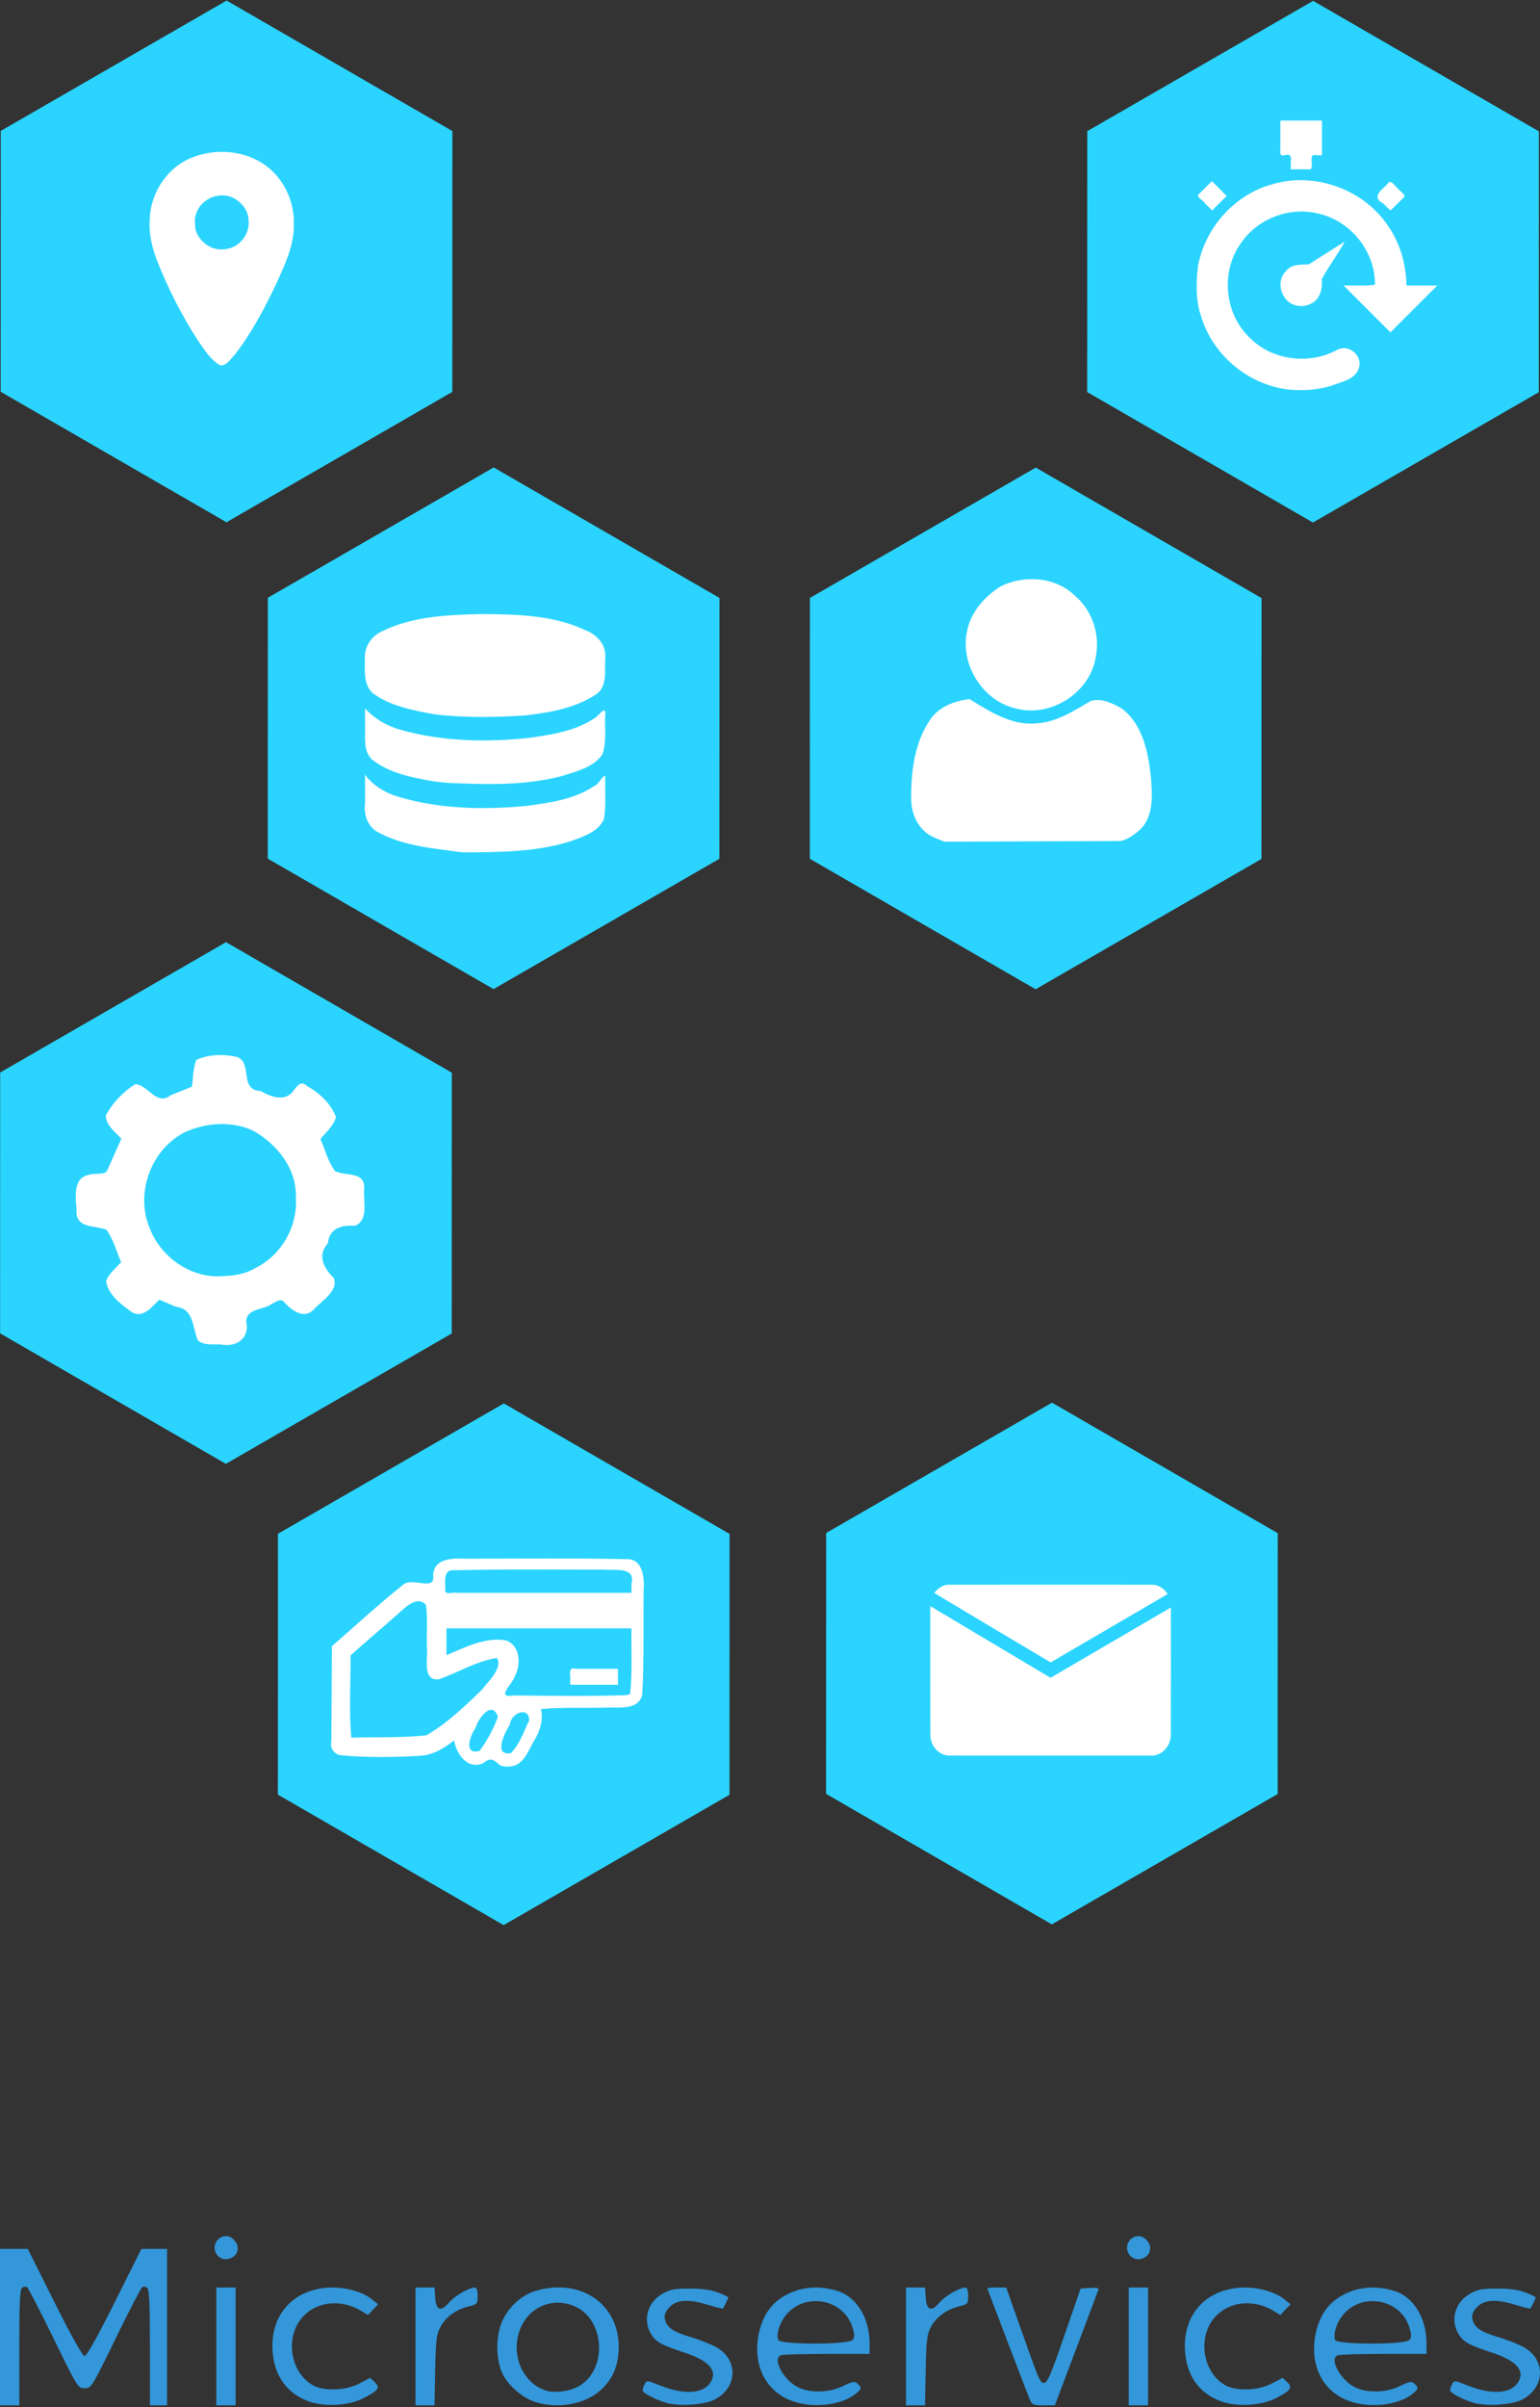 <?xml version="1.0" encoding="UTF-8" standalone="no"?>
<svg
   xmlns:dc="http://purl.org/dc/elements/1.1/"
   xmlns:cc="http://creativecommons.org/ns#"
   xmlns:rdf="http://www.w3.org/1999/02/22-rdf-syntax-ns#"
   xmlns:svg="http://www.w3.org/2000/svg"
   xmlns="http://www.w3.org/2000/svg"
   xmlns:sodipodi="http://sodipodi.sourceforge.net/DTD/sodipodi-0.dtd"
   xmlns:inkscape="http://www.inkscape.org/namespaces/inkscape"
   sodipodi:docname="Microservices_archietecture.svg"
   inkscape:version="1.0rc1 (09960d6, 2020-04-09)"
   id="svg8"
   version="1.1"
   viewBox="0 0 320 500"
   height="500mm"
   width="320mm">
  <rect x="0" y="0" width="320" height="500" fill="#333333" stroke="none"/>
  <defs
     id="defs2" />
  <sodipodi:namedview
     inkscape:window-maximized="0"
     inkscape:window-y="0"
     inkscape:window-x="0"
     inkscape:window-height="900"
     inkscape:window-width="1440"
     showgrid="false"
     inkscape:document-rotation="0"
     inkscape:current-layer="layer1"
     inkscape:document-units="mm"
     inkscape:cy="836.08259"
     inkscape:cx="427.79969"
     inkscape:zoom="0.28480688"
     inkscape:pageshadow="2"
     inkscape:pageopacity="0.0"
     borderopacity="1.0"
     bordercolor="#666666"
     pagecolor="#ffffff"
     id="base" />
  <g
     id="layer1"
     inkscape:groupmode="layer"
     inkscape:label="Layer 1">
    <path
       d="M 93.984,81.404 47.054,108.479 0.141,81.373 0.158,27.193 47.088,0.117 94.002,27.223 Z"
       inkscape:randomized="0"
       inkscape:rounded="0"
       inkscape:flatsided="true"
       sodipodi:arg2="1.0475181"
       sodipodi:arg1="0.52391935"
       sodipodi:r2="46.921909"
       sodipodi:r1="54.180752"
       sodipodi:cy="54.298145"
       sodipodi:cx="47.071114"
       sodipodi:sides="6"
       id="path20"
       style="fill:#2ad4ff;stroke:#ffffff;stroke-width:0.203;stroke-opacity:0"
       sodipodi:type="star" />
    <path
       sodipodi:type="star"
       style="fill:#2ad4ff;stroke:#ffffff;stroke-width:0.203;stroke-opacity:0"
       id="path20-2"
       sodipodi:sides="6"
       sodipodi:cx="102.56975"
       sodipodi:cy="151.2757"
       sodipodi:r1="54.180752"
       sodipodi:r2="46.921909"
       sodipodi:arg1="0.52391935"
       sodipodi:arg2="1.0475181"
       inkscape:flatsided="true"
       inkscape:rounded="0"
       inkscape:randomized="0"
       d="m 149.483,178.381 -46.931,27.075 -46.913,-27.105 0.017,-54.181 46.931,-27.075 46.913,27.105 z" />
    <path
       sodipodi:type="star"
       style="fill:#2ad4ff;stroke:#ffffff;stroke-width:0.203;stroke-opacity:0"
       id="path20-2-0-5"
       sodipodi:sides="6"
       sodipodi:cx="218.57877"
       sodipodi:cy="345.53541"
       sodipodi:r1="54.180752"
       sodipodi:r2="46.921909"
       sodipodi:arg1="0.52391935"
       sodipodi:arg2="1.0475181"
       inkscape:flatsided="true"
       inkscape:rounded="0"
       inkscape:randomized="0"
       d="m 265.492,372.641 -46.931,27.075 -46.913,-27.105 0.017,-54.181 46.931,-27.075 46.913,27.105 z" />
    <path
       d="m 151.584,372.799 -46.931,27.075 -46.913,-27.105 0.017,-54.181 46.931,-27.075 46.913,27.105 z"
       inkscape:randomized="0"
       inkscape:rounded="0"
       inkscape:flatsided="true"
       sodipodi:arg2="1.0475181"
       sodipodi:arg1="0.52391935"
       sodipodi:r2="46.921909"
       sodipodi:r1="54.180752"
       sodipodi:cy="345.69351"
       sodipodi:cx="104.67094"
       sodipodi:sides="6"
       id="path20-2-0-5-8"
       style="fill:#2ad4ff;stroke:#ffffff;stroke-width:0.203;stroke-opacity:0"
       sodipodi:type="star" />
    <path
       d="m 262.12,178.411 -46.931,27.075 -46.913,-27.105 0.017,-54.181 46.931,-27.075 46.913,27.105 z"
       inkscape:randomized="0"
       inkscape:rounded="0"
       inkscape:flatsided="true"
       sodipodi:arg2="1.0475181"
       sodipodi:arg1="0.52391935"
       sodipodi:r2="46.921909"
       sodipodi:r1="54.180752"
       sodipodi:cy="151.30579"
       sodipodi:cx="215.20634"
       sodipodi:sides="6"
       id="path20-2-0-5-4"
       style="fill:#2ad4ff;stroke:#ffffff;stroke-width:0.203;stroke-opacity:0"
       sodipodi:type="star" />
    <path
       d="M 319.75,81.464 272.82,108.539 225.907,81.434 225.924,27.253 272.855,0.178 319.768,27.283 Z"
       inkscape:randomized="0"
       inkscape:rounded="0"
       inkscape:flatsided="true"
       sodipodi:arg2="1.0475181"
       sodipodi:arg1="0.52391935"
       sodipodi:r2="46.921909"
       sodipodi:r1="54.180752"
       sodipodi:cy="54.358315"
       sodipodi:cx="272.83727"
       sodipodi:sides="6"
       id="path20-2-0-5-5"
       style="fill:#2ad4ff;stroke:#ffffff;stroke-width:0.203;stroke-opacity:0"
       sodipodi:type="star" />
    <path
       sodipodi:type="star"
       style="fill:#2ad4ff;stroke:#ffffff;stroke-width:0.203;stroke-opacity:0"
       id="path20-2-0-1"
       sodipodi:sides="6"
       sodipodi:cx="46.948811"
       sodipodi:cy="249.88166"
       sodipodi:r1="54.180752"
       sodipodi:r2="46.921909"
       sodipodi:arg1="0.52391935"
       sodipodi:arg2="1.0475181"
       inkscape:flatsided="true"
       inkscape:rounded="0"
       inkscape:randomized="0"
       d="M 93.862,276.987 46.931,304.062 0.018,276.957 0.036,222.776 46.966,195.701 93.879,222.806 Z" />
    <path
       sodipodi:nodetypes="ccccssscccccccssssssssscccccccccccccsssscccsssscsssccccsscssssccccsssssssssssssssssssssssssssssssssssscscsssssssssssccccsscssssccccssscssscsssccsscccccccccsssscccsssscsssssssscscssssssccssccsssssssssssssssssssssssssss"
       inkscape:connector-curvature="0"
       id="path52-0"
       d="M 0,483.381 V 467.135 h 2.891 2.891 l 5.567,11.127 c 3.543,7.081 5.808,11.127 6.231,11.127 0.423,0 2.688,-4.045 6.231,-11.127 l 5.567,-11.127 h 2.669 2.669 v 16.245 16.245 h -1.78 -1.78 v -11.962 c 0,-9.194 -0.132,-12.072 -0.571,-12.436 -0.314,-0.261 -0.779,-0.335 -1.033,-0.166 -0.254,0.17 -2.735,4.965 -5.514,10.656 -5.003,10.247 -5.066,10.348 -6.457,10.348 -1.391,0 -1.454,-0.101 -6.457,-10.348 -2.779,-5.691 -5.26,-10.487 -5.514,-10.656 -0.254,-0.17 -0.719,-0.095 -1.033,0.166 -0.439,0.364 -0.571,3.243 -0.571,12.436 v 11.962 H 2.003 0 Z m 44.952,4.006 v -12.239 h 2.003 2.003 v 12.239 12.239 h -2.003 -2.003 z m 19.219,11.422 c -4.553,-1.629 -7.213,-5.345 -7.539,-10.532 -0.487,-7.744 4.671,-13.13 12.576,-13.13 2.911,0 6.299,1.016 8.011,2.401 l 1.335,1.08 -1.047,1.118 -1.047,1.118 -1.393,-0.847 c -4.016,-2.442 -8.902,-2.051 -11.907,0.955 -4.061,4.061 -3.012,11.859 1.954,14.522 2.305,1.236 6.742,1.055 9.525,-0.389 l 2.279,-1.182 0.952,0.887 c 1.2,1.118 0.741,1.763 -2.371,3.34 -3.064,1.553 -8.023,1.841 -11.328,0.658 z m 22.172,-11.422 v -12.239 h 1.978 1.978 l 0.136,2.11 c 0.172,2.675 1.183,3.015 2.9,0.975 1.129,-1.342 4.111,-3.053 5.358,-3.075 0.351,-0.008 0.556,0.627 0.556,1.718 0,1.664 -0.07,1.745 -1.913,2.209 -2.663,0.67 -4.744,2.203 -5.837,4.297 -0.809,1.55 -0.947,2.716 -1.07,9.013 l -0.141,7.232 h -1.973 -1.973 z m 24.91,11.556 c -2.531,-0.78 -5.518,-3.305 -6.737,-5.693 -1.297,-2.542 -1.555,-6.625 -0.621,-9.836 1.008,-3.466 4.041,-6.567 7.398,-7.564 9.767,-2.9 17.994,3.24 17.223,12.854 -0.271,3.374 -1.525,5.897 -3.973,7.992 -3.213,2.751 -8.666,3.672 -13.289,2.247 z m 9.422,-3.532 c 5.567,-3.684 4.886,-13.567 -1.122,-16.296 -5.001,-2.271 -10.403,0.382 -11.851,5.82 -1.315,4.938 1.257,10.176 5.698,11.606 1.978,0.637 5.41,0.104 7.275,-1.13 z m 17.519,3.62 c -2.512,-0.832 -4.673,-2.015 -4.673,-2.56 0,-0.255 0.196,-0.829 0.435,-1.276 0.416,-0.777 0.554,-0.765 3.081,0.256 4.98,2.012 9.035,1.807 10.568,-0.533 1.602,-2.445 -0.198,-4.54 -5.364,-6.242 -4.87,-1.604 -5.941,-2.2 -6.958,-3.869 -1.776,-2.913 -0.736,-6.582 2.371,-8.362 1.579,-0.904 2.474,-1.074 5.659,-1.074 2.602,0 4.443,0.255 5.897,0.816 1.163,0.449 2.114,0.912 2.114,1.031 0,0.204 -0.882,2.005 -1.126,2.298 -0.063,0.076 -1.554,-0.299 -3.313,-0.833 -4.011,-1.218 -6.462,-0.993 -7.944,0.73 -0.753,0.875 -0.96,1.519 -0.761,2.364 0.399,1.692 1.698,2.588 5.284,3.646 1.752,0.517 4.127,1.447 5.277,2.068 4.737,2.555 4.595,8.445 -0.264,10.953 -2.173,1.121 -7.716,1.439 -10.283,0.589 z m 26.569,-0.248 c -5.475,-1.891 -8.311,-7.26 -7.18,-13.593 0.619,-3.467 2.176,-6.117 4.553,-7.753 3.373,-2.321 7.486,-2.887 11.756,-1.619 4.083,1.212 6.806,5.607 6.806,10.982 v 2.145 h -8.865 c -4.876,0 -9.182,0.122 -9.569,0.27 -1.859,0.713 0.525,5.146 3.584,6.664 2.417,1.2 6.449,1.129 9.094,-0.159 2.425,-1.181 2.795,-1.209 3.575,-0.269 0.517,0.623 0.419,0.865 -0.724,1.787 -2.912,2.35 -8.706,3.037 -13.029,1.544 z m 12.386,-12.744 c 0.455,-0.548 0.457,-1.045 0.009,-2.537 -1.823,-6.086 -10.125,-7.519 -14.015,-2.419 -1.208,1.583 -1.858,3.839 -1.429,4.957 0.389,1.013 14.592,1.013 15.433,-3.3e-4 z m 11.115,1.349 v -12.239 h 1.978 1.978 l 0.136,2.11 c 0.172,2.675 1.183,3.015 2.9,0.975 1.129,-1.342 4.111,-3.053 5.358,-3.075 0.351,-0.008 0.556,0.627 0.556,1.718 0,1.664 -0.07,1.745 -1.913,2.209 -2.663,0.67 -4.744,2.203 -5.837,4.297 -0.809,1.55 -0.947,2.716 -1.07,9.013 l -0.141,7.232 h -1.973 -1.973 z m 25.812,11.238 c -0.67,-1.568 -8.9,-23.124 -8.9,-23.311 0,-0.092 0.879,-0.167 1.954,-0.167 h 1.954 l 1.687,4.784 c 5.25,14.894 5.302,15.021 6.17,15.021 0.698,0 1.419,-1.674 4.218,-9.791 l 3.377,-9.792 1.95,-0.14 c 1.465,-0.105 1.896,0.006 1.733,0.445 -0.119,0.322 -2.199,5.839 -4.621,12.262 l -4.403,11.677 -2.346,0.008 c -2.013,0.005 -2.407,-0.136 -2.774,-0.995 z m 20.475,-11.238 v -12.239 h 2.003 2.003 v 12.239 12.239 h -2.003 -2.003 z m 19.219,11.422 c -4.553,-1.629 -7.213,-5.345 -7.539,-10.532 -0.487,-7.744 4.671,-13.13 12.576,-13.13 2.911,0 6.299,1.016 8.011,2.401 l 1.335,1.08 -1.047,1.118 -1.047,1.118 -1.393,-0.847 c -4.016,-2.442 -8.902,-2.051 -11.907,0.955 -4.061,4.061 -3.012,11.859 1.954,14.522 2.305,1.236 6.742,1.055 9.525,-0.389 l 2.279,-1.182 0.952,0.887 c 1.2,1.118 0.741,1.763 -2.371,3.34 -3.064,1.553 -8.023,1.841 -11.328,0.658 z m 26.71,-0.027 c -5.475,-1.891 -8.311,-7.26 -7.18,-13.593 0.619,-3.467 2.176,-6.117 4.553,-7.753 3.373,-2.321 7.486,-2.887 11.756,-1.619 4.083,1.212 6.806,5.607 6.806,10.982 v 2.145 h -8.865 c -4.876,0 -9.182,0.122 -9.569,0.27 -1.859,0.713 0.525,5.146 3.584,6.664 2.417,1.2 6.449,1.129 9.094,-0.159 2.425,-1.181 2.795,-1.209 3.575,-0.269 0.517,0.623 0.419,0.865 -0.724,1.787 -2.912,2.35 -8.706,3.037 -13.029,1.544 z m 12.386,-12.744 c 0.455,-0.548 0.457,-1.045 0.011,-2.537 -1.823,-6.086 -10.125,-7.519 -14.015,-2.419 -1.208,1.583 -1.858,3.839 -1.429,4.957 0.389,1.013 14.592,1.013 15.433,-3.1e-4 z m 13.118,12.992 c -2.512,-0.832 -4.673,-2.015 -4.673,-2.56 0,-0.255 0.196,-0.829 0.435,-1.276 0.416,-0.777 0.554,-0.765 3.081,0.256 4.98,2.012 9.035,1.807 10.568,-0.533 1.602,-2.445 -0.198,-4.54 -5.364,-6.242 -4.87,-1.604 -5.941,-2.2 -6.958,-3.869 -1.776,-2.913 -0.736,-6.582 2.371,-8.362 1.579,-0.904 2.474,-1.074 5.659,-1.074 2.602,0 4.443,0.255 5.897,0.816 1.163,0.449 2.114,0.912 2.114,1.031 0,0.204 -0.882,2.005 -1.126,2.298 -0.063,0.076 -1.554,-0.299 -3.313,-0.833 -4.011,-1.218 -6.462,-0.993 -7.944,0.73 -0.753,0.875 -0.96,1.519 -0.761,2.364 0.399,1.692 1.698,2.588 5.284,3.646 1.752,0.517 4.126,1.447 5.277,2.068 4.737,2.555 4.595,8.445 -0.264,10.953 -2.173,1.121 -7.716,1.439 -10.283,0.589 z M 45.243,468.547 c -1.437,-1.588 -0.345,-4.082 1.789,-4.082 1.118,0 2.371,1.334 2.371,2.525 0,2.039 -2.781,3.08 -4.159,1.557 z m 189.599,0 c -1.437,-1.588 -0.345,-4.082 1.789,-4.082 1.118,0 2.371,1.334 2.371,2.525 0,2.039 -2.781,3.08 -4.159,1.557 z"
       style="fill:#3397da;stroke-width:0.445" />
    <path
       inkscape:connector-curvature="0"
       d="M 45.756,75.894 C 43.742,74.739 42.484,72.652 41.177,70.795 37.673,65.416 34.771,59.644 32.449,53.665 c -0.955,-2.673 -1.591,-5.488 -1.32,-8.345 0.223,-5.605 3.98,-10.983 9.342,-12.805 4.71,-1.688 10.278,-1.192 14.448,1.655 4.046,2.805 6.35,7.75 6.134,12.639 0.037,4.207 -1.837,8.093 -3.512,11.849 -2.472,5.206 -5.17,10.37 -8.703,14.946 -0.882,0.86 -1.674,2.401 -3.082,2.291 z m 1.16,-24.153 c 2.873,-0.319 5.106,-3.227 4.726,-6.083 -0.041,-1.84 -1.365,-3.551 -2.939,-4.424 -2.883,-1.648 -6.949,-0.041 -7.921,3.135 -0.488,0.973 -0.216,2.121 -0.193,3.161 0.7,2.747 3.486,4.723 6.327,4.21 z"
       style="fill:#ffffff;stroke-width:0.05"
       id="path1019" />
    <path
       inkscape:connector-curvature="0"
       d="m 267.936,80.93 c -8.482,-0.89 -16.028,-7.188 -18.406,-15.377 -1.09,-3.245 -0.982,-6.756 -0.626,-10.112 1.417,-8.071 7.623,-15.085 15.58,-17.2 8.785,-2.576 18.929,1.101 23.985,8.743 2.494,3.602 3.708,7.969 3.791,12.325 2.132,0 4.264,0 6.396,0 -3.244,3.244 -6.488,6.488 -9.732,9.732 -3.244,-3.244 -6.488,-6.488 -9.732,-9.732 2.164,-0.063 4.379,0.157 6.502,-0.166 0.121,-6.916 -5.112,-13.355 -11.851,-14.803 -5.971,-1.464 -12.602,1.107 -16.029,6.223 -4.203,5.838 -3.388,14.623 1.849,19.57 4.678,4.775 12.483,5.717 18.28,2.489 2.293,-1.16 5.14,1.177 4.466,3.65 -0.647,2.618 -3.812,3.05 -5.945,3.918 -2.751,0.804 -5.682,1.005 -8.529,0.739 z m 1.752,-17.422 c -3.238,-0.406 -4.794,-4.739 -2.555,-7.11 1.129,-1.577 3.22,-1.424 4.79,-1.473 2.507,-1.587 5.01,-3.179 7.52,-4.76 -1.46,2.673 -3.366,5.162 -4.794,7.816 0.204,2.038 -0.345,4.313 -2.434,5.193 -0.777,0.352 -1.686,0.492 -2.528,0.334 z M 250.338,42.179 c -0.334,-0.654 -2.086,-1.308 -1.11,-1.962 0.863,-0.863 1.726,-1.727 2.59,-2.59 1.025,1.025 2.05,2.05 3.074,3.074 -1.007,1.005 -2.014,2.01 -3.021,3.014 -0.511,-0.512 -1.023,-1.025 -1.534,-1.537 z m 37.077,0.084 c -2.423,-1.268 -0.56,-2.682 0.774,-3.899 0.67,-1.28 1.341,-0.1 2.011,0.538 0.491,0.634 1.561,1.267 1.692,1.901 -0.986,0.974 -1.939,1.984 -2.967,2.913 -0.529,-0.455 -1.011,-0.965 -1.51,-1.453 z m -19.206,-8.564 c 0.172,-1.075 1.9e-4,-1.808 -1.231,-1.48 -1.352,0.442 -0.852,-0.969 -0.931,-1.801 0,-1.79 0,-3.58 0,-5.37 2.884,0 5.767,0 8.651,0 0,2.387 0,4.775 0,7.162 -0.623,0.254 -2.196,-0.435 -2.116,0.516 -0.197,0.736 0.327,2.211 -0.354,2.452 -1.339,0 -2.679,0 -4.018,0 -2e-5,-0.493 -3e-5,-0.987 -4e-5,-1.48 z"
       style="fill:#ffffff;stroke-width:0.114"
       id="path1036" />
    <path
       inkscape:connector-curvature="0"
       d="m 41.14,278.432 c -1.216,-2.691 -0.75,-6.569 -4.636,-7.017 -1.128,-0.481 -2.256,-0.961 -3.384,-1.442 -1.534,1.357 -3.196,3.808 -5.515,2.705 -2.273,-1.593 -5.274,-3.766 -5.549,-6.64 0.652,-1.568 2.001,-2.653 3.126,-3.87 -1.003,-2.256 -1.615,-4.736 -3.077,-6.748 -2.322,-0.935 -6.557,-0.173 -6.188,-4.131 -0.179,-2.524 -0.829,-6.627 2.522,-7.247 1.143,-0.466 2.915,0.072 3.756,-0.741 1.006,-2.255 2.011,-4.509 3.016,-6.764 -1.275,-1.447 -3.236,-2.778 -3.224,-4.866 1.431,-2.605 3.599,-4.9 6.114,-6.478 2.735,0.16 4.42,4.664 7.415,2.28 1.465,-0.569 2.915,-1.175 4.372,-1.762 0.256,-1.856 0.207,-3.8 0.902,-5.559 2.652,-1.183 5.838,-1.264 8.64,-0.539 3.071,1.399 0.216,6.823 4.753,7.018 2.456,1.383 5.376,2.364 7.131,-0.523 0.713,-0.899 1.461,-1.548 2.436,-0.558 2.593,1.44 5.055,3.688 6.07,6.514 -0.528,1.83 -2.074,3.094 -3.24,4.53 0.983,2.226 1.568,4.681 3.031,6.651 2.184,1.131 6.495,-0.075 6.042,3.911 -0.153,2.429 0.98,6.347 -1.912,7.456 -2.731,-0.195 -5.307,0.49 -5.612,3.663 -2.297,2.512 -0.826,5.122 1.233,7.207 1.052,2.694 -2.658,4.795 -4.276,6.629 -1.963,1.914 -4.348,0.116 -5.845,-1.413 -0.721,-1.233 -1.753,-0.301 -2.709,0.104 -1.789,1.368 -5.381,0.892 -5.375,3.776 0.798,3.413 -2.107,5.346 -5.276,4.69 -1.565,-0.102 -3.463,0.272 -4.742,-0.838 z m 11.982,-15.066 c 5.485,-2.718 8.842,-8.827 8.354,-14.908 0.103,-5.771 -3.921,-10.748 -8.714,-13.512 -4.429,-2.186 -9.899,-1.78 -14.319,0.213 -7.026,3.507 -10.407,12.686 -7.348,19.922 2.322,6.178 8.924,10.727 15.595,9.945 2.247,-0.04 4.482,-0.502 6.432,-1.66 z"
       style="fill:#ffffff;stroke-width:0.521"
       id="path1053" />
    <path
       inkscape:connector-curvature="0"
       d="m 95.582,176.98 c -5.614,-0.768 -11.487,-1.243 -16.599,-3.889 -2.439,-1.069 -3.468,-3.653 -3.126,-6.187 -0.01,-1.992 -0.003,-3.985 -0.005,-5.977 1.731,2.329 4.309,3.82 7.07,4.619 8.522,2.526 17.589,2.681 26.384,1.859 4.877,-0.633 10.039,-1.343 14.2,-4.165 0.727,-0.043 2.106,-2.792 2.252,-1.891 -0.066,2.9 0.181,5.826 -0.237,8.703 -1.145,2.77 -4.38,3.744 -6.967,4.692 -6.985,2.214 -14.402,2.246 -21.658,2.313 -0.438,-0.013 -0.877,-0.029 -1.314,-0.078 z m -5.61,-14.704 c -4.424,-0.793 -9.14,-1.674 -12.724,-4.56 -1.937,-1.944 -1.249,-4.914 -1.396,-7.402 -3.57e-4,-1.056 -7.12e-4,-2.111 -0.001,-3.167 1.995,2.165 4.579,3.686 7.422,4.454 8.638,2.449 17.796,2.604 26.676,1.668 4.85,-0.687 10,-1.475 14.059,-4.419 0.912,-0.921 2.021,-2.306 1.733,-0.021 -0.071,2.619 0.306,5.358 -0.568,7.873 -1.844,2.675 -5.294,3.506 -8.226,4.435 -7.683,2.072 -15.743,1.833 -23.62,1.484 -1.122,-0.078 -2.245,-0.178 -3.356,-0.345 z m 0.387,-13.896 c -4.441,-0.809 -9.129,-1.655 -12.858,-4.354 -1.996,-1.743 -1.673,-4.705 -1.687,-7.103 -0.164,-2.622 1.407,-4.921 3.821,-5.91 6.282,-3.02 13.451,-3.289 20.297,-3.467 7.315,0.062 14.989,0.162 21.727,3.368 2.498,0.955 4.47,3.187 4.086,6.007 -0.091,2.488 0.48,5.748 -1.939,7.347 -4.298,2.831 -9.548,3.74 -14.575,4.328 -6.273,0.423 -12.62,0.529 -18.872,-0.216 z"
       style="fill:#ffffff;stroke-width:0.387"
       id="path1070" />
    <path
       inkscape:connector-curvature="0"
       d="m 194.564,174.141 c -3.373,-1.166 -5.246,-4.712 -5.222,-8.149 -0.07,-5.673 0.675,-11.713 3.935,-16.508 1.837,-2.721 5.051,-3.879 8.174,-4.28 4.237,2.603 8.763,5.574 13.969,5.039 4.196,-0.234 7.741,-2.635 11.267,-4.652 2.153,-0.652 4.558,0.507 6.428,1.597 4.413,3.352 5.48,9.152 6.048,14.335 0.298,3.828 0.609,8.44 -2.661,11.156 -1.057,0.854 -2.299,1.722 -3.623,2.021 -12.212,0.045 -24.424,0.091 -36.636,0.136 -0.56,-0.232 -1.119,-0.463 -1.679,-0.695 z m 16.342,-27.022 c -7.136,-1.744 -11.819,-9.84 -9.748,-16.892 0.973,-3.581 3.717,-6.517 6.796,-8.449 4.891,-2.4 11.275,-1.978 15.325,1.882 3.585,3.016 5.295,7.896 4.466,12.499 -1.026,7.673 -9.423,13.057 -16.84,10.96 z"
       style="fill:#ffffff;stroke-width:0.284"
       id="path1101" />
    <path
       inkscape:connector-curvature="0"
       d="m 103.849,366.646 c -1.29,-1.213 -1.973,-1.635 -3.421,-0.428 -3.479,1.577 -5.757,-2.337 -6.062,-4.726 -2.047,1.643 -4.37,3.049 -7.064,3.21 -5.533,0.324 -11.119,0.401 -16.64,-0.13 -1.319,-0.292 -2.125,-1.531 -1.812,-2.826 0.041,-6.605 0.083,-13.21 0.124,-19.815 4.906,-4.253 9.668,-8.687 14.752,-12.724 1.864,-1.783 6.81,1.534 6.28,-2.041 0.181,-3.577 4.179,-3.511 6.814,-3.399 11.102,-0.015 22.209,-0.151 33.309,0.091 3.526,-0.155 3.816,4.016 3.6,6.605 -0.066,7.173 0.11,14.359 -0.27,21.522 -0.658,2.966 -4.085,2.706 -6.448,2.693 -4.866,0.148 -9.761,-0.116 -14.608,0.319 0.555,2.292 -0.259,4.861 -1.635,6.914 -1.106,2.041 -2.084,4.824 -4.805,5.012 -0.712,0.09 -1.453,0.014 -2.113,-0.277 z m 2.303,-2.495 c 1.845,-1.841 2.666,-4.484 3.805,-6.793 0.005,-3.061 -3.831,-1.524 -3.983,0.811 -1.085,1.686 -3.569,6.605 0.178,5.982 z m -6.507,-0.455 c 1.604,-2.147 2.897,-4.588 3.822,-7.103 -1.259,-3.583 -4.154,0.424 -4.672,2.371 -1.086,1.47 -2.609,5.632 0.85,4.731 z m -10.943,-3.302 c 4.249,-2.496 7.882,-5.95 11.396,-9.376 1.36,-1.736 4.419,-4.62 3.162,-6.625 -4.316,0.622 -8.06,3.055 -12.125,4.43 -3.551,0.279 -2.109,-4.534 -2.432,-6.752 -0.073,-2.895 0.176,-5.813 -0.188,-8.691 -1.932,-2.251 -4.661,0.904 -6.297,2.269 -3.109,2.747 -6.278,5.425 -9.364,8.198 0.008,5.694 -0.351,11.407 0.136,17.086 5.13,-0.136 10.281,0.049 15.391,-0.452 l 0.322,-0.088 z m 42.248,-8.647 c 0.454,-4.479 0.195,-9.007 0.264,-13.508 -12.813,0 -25.626,0 -38.439,0 0,1.854 0,3.708 0,5.562 3.86,-1.616 7.888,-3.735 12.187,-3.103 3.134,0.901 3.378,5.008 2.012,7.483 -0.511,1.727 -4.137,4.637 -0.182,3.986 7.719,0.078 15.447,0.179 23.163,-0.053 0.291,-0.084 0.825,-0.005 0.995,-0.365 z m -12.465,-3.453 c -0.122,-1.089 -0.122,-2.057 1.248,-1.655 2.893,0 5.787,0 8.68,0 0,1.103 0,2.206 0,3.309 -3.309,0 -6.619,0 -9.928,0 0,-0.552 0,-1.103 0,-1.655 z m 12.728,-19.39 c 0.928,-3.519 -3.623,-2.674 -5.755,-2.867 -10.341,0.005 -20.688,-0.132 -31.026,0.132 -2.549,-0.273 -1.819,2.602 -1.913,4.225 0.02,0.965 1.736,0.236 2.495,0.463 12.066,0 24.132,0 36.198,0 0,-0.651 0,-1.302 0,-1.953 z"
       style="fill:#ffffff;stroke-width:0.255"
       id="path1103" />
    <path
       inkscape:connector-curvature="0"
       id="path1121"
       d="m 196.94,364.652 c -0.711,-0.078 -1.405,-0.37 -1.993,-0.84 -0.294,-0.234 -0.623,-0.595 -0.854,-0.935 -0.403,-0.594 -0.637,-1.215 -0.76,-2.023 -0.022,-0.146 -0.024,-0.857 -0.027,-13.697 -0.002,-7.449 -9.8e-4,-13.543 0.002,-13.543 0.002,0 5.626,3.349 12.495,7.443 6.869,4.094 12.491,7.443 12.494,7.443 0.002,0 5.629,-3.286 12.504,-7.302 l 12.499,-7.302 0.004,13.248 c 0.002,9.5 -1.5e-4,13.305 -0.011,13.449 -0.098,1.344 -0.739,2.551 -1.759,3.314 -0.514,0.385 -1.067,0.619 -1.721,0.729 l -0.171,0.029 -21.271,0.002 c -17.492,0.002 -21.299,-4.9e-4 -21.431,-0.015 z m 9.269,-26.545 c -8.157,-4.862 -12.085,-7.21 -12.079,-7.221 0.051,-0.09 0.307,-0.39 0.484,-0.569 0.253,-0.254 0.37,-0.351 0.643,-0.533 0.521,-0.347 1.108,-0.56 1.702,-0.618 0.113,-0.011 5.808,-0.014 21.438,-0.011 20.221,0.004 21.291,0.005 21.416,0.028 0.336,0.06 0.565,0.123 0.835,0.232 0.744,0.298 1.396,0.835 1.868,1.538 l 0.106,0.159 -12.143,7.095 c -6.679,3.902 -12.152,7.097 -12.163,7.1 -0.011,0.002 -5.46,-3.237 -12.108,-7.199 z"
       style="fill:#ffffff;stroke-width:0.013" />
  </g>
</svg>
